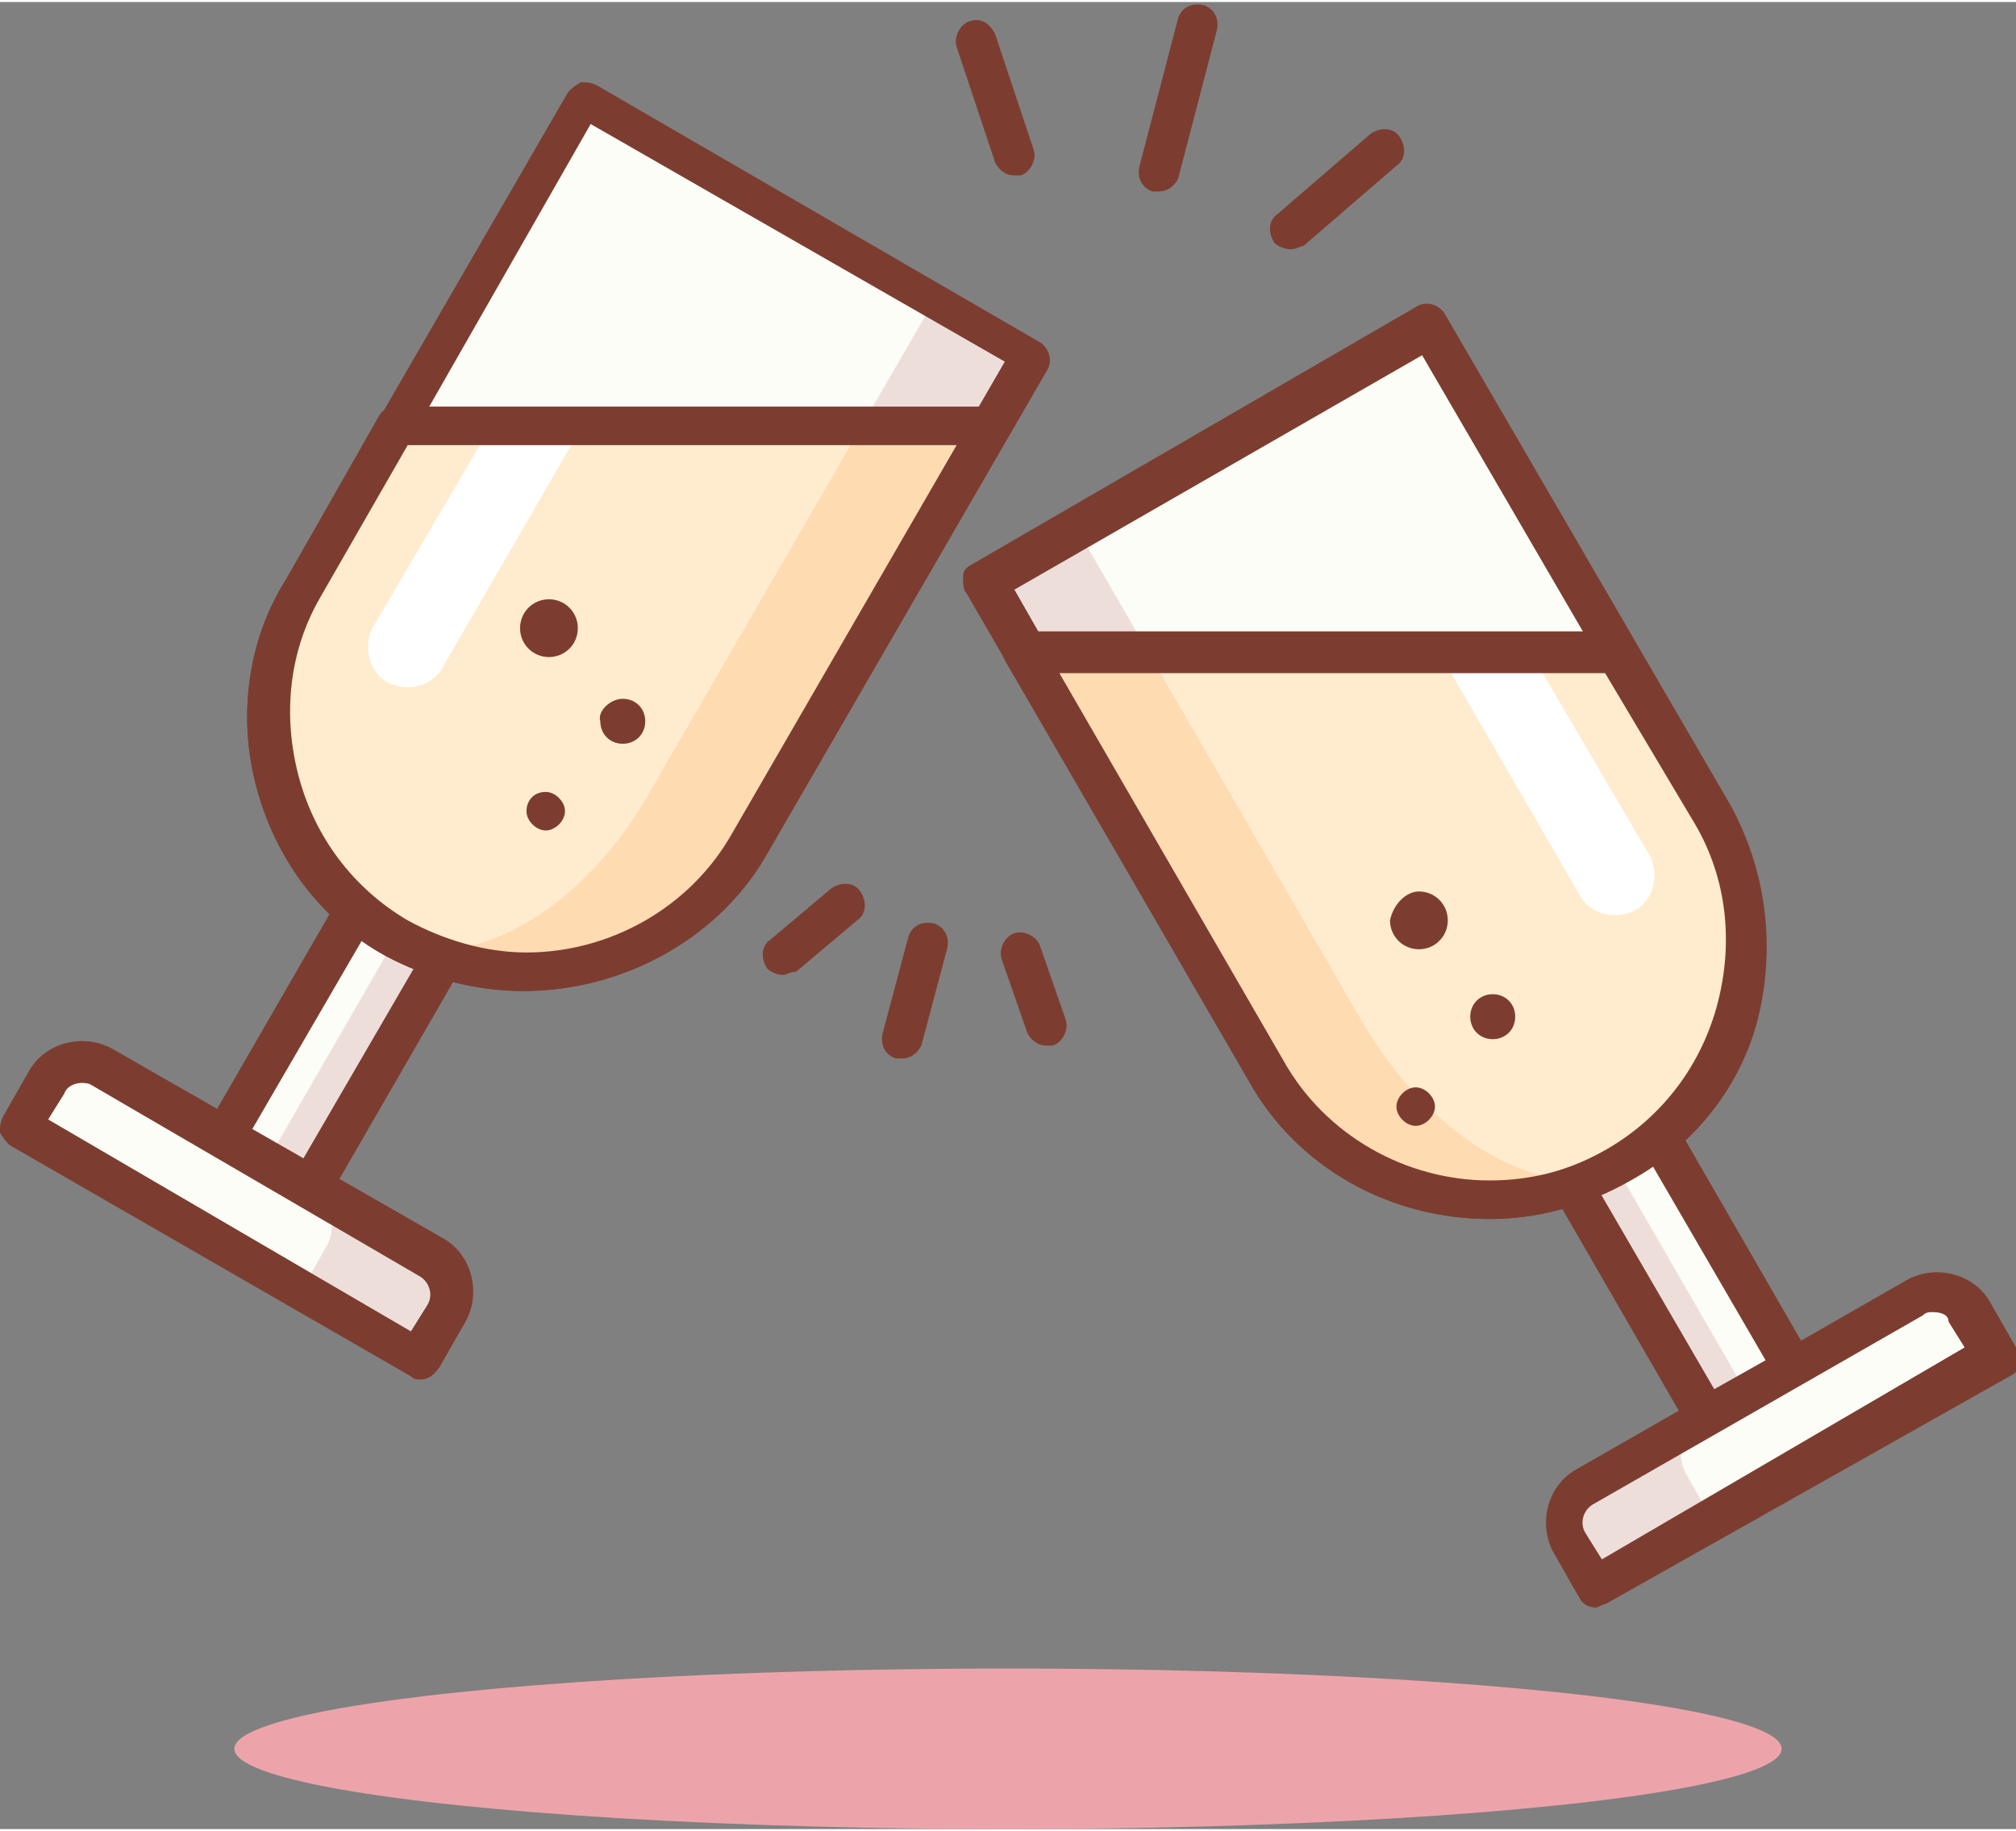 <?xml version="1.0" encoding="utf-8"?>
<!-- Generator: Adobe Illustrator 17.1.0, SVG Export Plug-In . SVG Version: 6.00 Build 0)  -->
<!DOCTYPE svg PUBLIC "-//W3C//DTD SVG 1.1//EN" "http://www.w3.org/Graphics/SVG/1.1/DTD/svg11.dtd">
<svg width="87" height="79" version="1.1" id="Режим_изоляции"
	 xmlns="http://www.w3.org/2000/svg" xmlns:xlink="http://www.w3.org/1999/xlink" x="0px" y="0px" viewBox="0 0 62.8 56.9"
	 enable-background="new 0 0 62.8 56.9" xml:space="preserve">
<rect x="0" y="0" width="62.8" height="56.9" fill="#808080" stroke="none"/>
<g>
	<ellipse fill-rule="evenodd" clip-rule="evenodd" fill="#ECA4AA" cx="31.4" cy="54.4" rx="24.1" ry="2.5"/>
	<g>
		
			<rect x="9.5" y="25.7" transform="matrix(-0.866 -0.5 0.5 -0.866 5.008 63.985)" fill-rule="evenodd" clip-rule="evenodd" fill="#FBFDF6" width="3.1" height="11.2"/>
		<path fill-rule="evenodd" clip-rule="evenodd" fill="#EEDEDA" d="M3.2,33.2l10.3,5.9c0.6,0.3,0.8,1.1,0.5,1.7l-0.8,1.4L0.6,35.1
			l0.8-1.4C1.8,33.1,2.6,32.9,3.2,33.2z"/>
		
			<rect x="11" y="26.1" transform="matrix(-0.866 -0.5 0.5 -0.866 6.051 65.03)" fill-rule="evenodd" clip-rule="evenodd" fill="#EEDEDA" width="1.5" height="11.2"/>
		<path fill="#7C3D30" d="M9.6,37.6c-0.1,0-0.2,0-0.3-0.1l-2.7-1.5c-0.1-0.1-0.2-0.2-0.3-0.4c0-0.2,0-0.3,0.1-0.5l5.6-9.7
			c0.2-0.3,0.6-0.4,0.9-0.2l2.7,1.5c0.1,0.1,0.2,0.2,0.3,0.4c0,0.2,0,0.3-0.1,0.5l-5.6,9.7C10,37.4,9.8,37.6,9.6,37.6z M7.8,35.2
			l1.6,0.9l5-8.6l-1.6-0.9L7.8,35.2z"/>
		<path fill-rule="evenodd" clip-rule="evenodd" fill="#FBFDF6" d="M3.2,33.2L9.7,37c0.6,0.3,0.8,1.1,0.5,1.7l-0.8,1.4l-8.7-5
			l0.8-1.4C1.8,33.1,2.6,32.9,3.2,33.2z"/>
		<path fill="#7C3D30" d="M13.1,42.9c-0.1,0-0.2,0-0.3-0.1L0.3,35.6c-0.1-0.1-0.2-0.2-0.3-0.4c0-0.2,0-0.3,0.1-0.5l0.8-1.4
			c0.5-0.9,1.7-1.2,2.6-0.7l10.3,5.9c0.9,0.5,1.2,1.7,0.7,2.6l-0.8,1.4C13.5,42.8,13.3,42.9,13.1,42.9z M1.5,34.8l11.3,6.6l0.5-0.8
			c0.2-0.3,0.1-0.7-0.2-0.9L2.8,33.7C2.5,33.6,2.1,33.7,2,34L1.5,34.8z"/>
		<path fill-rule="evenodd" clip-rule="evenodd" fill="#FBFDF6" d="M18.2,3L32,11l-8.8,15.2c-2.2,3.8-7.1,5.1-10.9,2.9l0,0
			C8.5,26.9,7.2,22,9.4,18.2L18.2,3z"/>
		<path fill-rule="evenodd" clip-rule="evenodd" fill="#EEDEDA" d="M12.3,29.1c3.8,2.2,8.7,0.9,10.9-2.9L32,11l-2.9-1.7l-8.8,15.2
			C18.2,28.3,14.5,30.4,12.3,29.1z"/>
		<path fill="#7C3D30" d="M16.3,30.8c-1.5,0-3-0.4-4.3-1.1c-2-1.1-3.4-3-4-5.2c-0.6-2.2-0.3-4.6,0.9-6.5l8.8-15.2
			c0.1-0.1,0.2-0.2,0.4-0.3c0.2,0,0.3,0,0.5,0.1l13.8,8c0.3,0.2,0.4,0.6,0.2,0.9l-8.8,15.2C22.3,29.2,19.4,30.8,16.3,30.8z
			 M18.4,3.8L10,18.5c-1,1.7-1.2,3.7-0.7,5.6c0.5,1.9,1.7,3.5,3.4,4.5c1.1,0.6,2.4,1,3.7,1c2.6,0,5.1-1.4,6.4-3.7l8.5-14.7L18.4,3.8
			z"/>
		<path fill-rule="evenodd" clip-rule="evenodd" fill="#FFECCF" d="M30.8,13.1l-7.6,13.1c-2.2,3.8-7.1,5.1-10.9,2.9l0,0
			C8.5,26.9,7.2,22,9.4,18.2l2.9-5.1H30.8z"/>
		<path fill-rule="evenodd" clip-rule="evenodd" fill="#FFDBB2" d="M12.3,29.1c3.8,2.2,8.7,0.9,10.9-2.9l7.6-13.1h-3.9l-6.6,11.4
			C18.2,28.3,14.5,30.4,12.3,29.1z"/>
		<g>
			
				<rect x="50.1" y="32.8" transform="matrix(0.866 -0.5 0.5 0.866 -12.293 30.985)" fill-rule="evenodd" clip-rule="evenodd" fill="#FBFDF6" width="3.1" height="11.2"/>
			<path fill-rule="evenodd" clip-rule="evenodd" fill="#EEDEDA" d="M59.6,40.3l-10.3,5.9c-0.6,0.3-0.8,1.1-0.5,1.7l0.8,1.4
				l12.4-7.2l-0.8-1.4C61,40.2,60.2,40,59.6,40.3z"/>
			
				<rect x="50.2" y="33.2" transform="matrix(0.866 -0.5 0.5 0.866 -12.574 30.71)" fill-rule="evenodd" clip-rule="evenodd" fill="#EEDEDA" width="1.5" height="11.2"/>
			<path fill="#7C3D30" d="M53.1,44.7c-0.2,0-0.4-0.1-0.5-0.3L47,34.7c-0.2-0.3-0.1-0.7,0.2-0.9l2.7-1.5c0.1-0.1,0.3-0.1,0.5-0.1
				c0.2,0,0.3,0.1,0.4,0.3l5.6,9.7c0.1,0.1,0.1,0.3,0.1,0.5c0,0.2-0.1,0.3-0.3,0.4l-2.7,1.5C53.4,44.6,53.3,44.7,53.1,44.7z
				 M48.4,34.6l5,8.6l1.6-0.9l-5-8.6L48.4,34.6z"/>
			<path fill-rule="evenodd" clip-rule="evenodd" fill="#FBFDF6" d="M59.6,40.3L53,44.1c-0.6,0.3-0.8,1.1-0.5,1.7l0.8,1.4l8.7-5
				l-0.8-1.4C61,40.2,60.2,40,59.6,40.3z"/>
			<path fill="#7C3D30" d="M49.7,50c-0.2,0-0.4-0.1-0.5-0.3l-0.8-1.4c-0.5-0.9-0.2-2.1,0.7-2.6l10.3-5.9c0.9-0.5,2.1-0.2,2.6,0.7
				l0.8,1.4c0.1,0.1,0.1,0.3,0.1,0.5c0,0.2-0.1,0.3-0.3,0.4L50,49.9C49.9,49.9,49.8,50,49.7,50z M60.2,40.8c-0.1,0-0.2,0-0.3,0.1
				l-10.3,5.9c-0.3,0.2-0.4,0.6-0.2,0.9l0.5,0.8l11.3-6.6l-0.5-0.8C60.7,40.9,60.5,40.8,60.2,40.8z"/>
			<path fill-rule="evenodd" clip-rule="evenodd" fill="#FBFDF6" d="M44.5,10.1l-13.8,8l8.8,15.2c2.2,3.8,7.1,5.1,10.9,2.9l0,0
				c3.8-2.2,5.1-7.1,2.9-10.9L44.5,10.1z"/>
			<path fill-rule="evenodd" clip-rule="evenodd" fill="#EEDEDA" d="M50.4,36.3c-3.8,2.2-8.7,0.9-10.9-2.9l-8.8-15.2l2.9-1.7
				l8.8,15.2C44.6,35.5,48.2,37.5,50.4,36.3z"/>
			<path fill="#7C3D30" d="M46.4,37.9L46.4,37.9c-3.1,0-6-1.6-7.5-4.3l-8.8-15.2c-0.1-0.1-0.1-0.3-0.1-0.5c0-0.2,0.1-0.3,0.3-0.4
				l13.8-8c0.3-0.2,0.7-0.1,0.9,0.2L53.9,25c1.1,2,1.4,4.3,0.9,6.5s-2,4.1-4,5.2C49.4,37.5,47.9,37.9,46.4,37.9z M31.6,18.3L40,33
				c1.3,2.3,3.8,3.7,6.4,3.7c1.3,0,2.5-0.3,3.7-1c1.7-1,2.9-2.6,3.4-4.5c0.5-1.9,0.3-3.9-0.7-5.6L44.3,11L31.6,18.3z"/>
			<path fill-rule="evenodd" clip-rule="evenodd" fill="#FFECCF" d="M31.9,20.2l7.6,13.1c2.2,3.8,7.1,5.1,10.9,2.9l0,0
				c3.8-2.2,5.1-7.1,2.9-10.9l-2.9-5.1H31.9z"/>
			<path fill-rule="evenodd" clip-rule="evenodd" fill="#FFDBB2" d="M50.4,36.3c-3.8,2.2-8.7,0.9-10.9-2.9l-7.6-13.1h3.9l6.6,11.4
				C44.6,35.5,48.2,37.5,50.4,36.3z"/>
		</g>
		<path fill="#7C3D30" d="M40.2,7.7c-0.2,0-0.4-0.1-0.5-0.2c-0.2-0.3-0.2-0.7,0.1-0.9l2.9-2.5c0.3-0.2,0.7-0.2,0.9,0.1
			c0.2,0.3,0.2,0.7-0.1,0.9l-2.9,2.5C40.5,7.6,40.4,7.7,40.2,7.7z M36.1,5.9c-0.1,0-0.1,0-0.2,0c-0.3-0.1-0.5-0.4-0.4-0.8l1.2-4.6
			c0.1-0.3,0.4-0.5,0.8-0.4c0.3,0.1,0.5,0.4,0.4,0.8l-1.2,4.6C36.6,5.7,36.4,5.9,36.1,5.9z M31.6,5.4c-0.3,0-0.5-0.2-0.6-0.4
			l-1.2-3.6c-0.1-0.3,0.1-0.7,0.4-0.8C30.5,0.5,30.8,0.6,31,1l1.2,3.6c0.1,0.3-0.1,0.7-0.4,0.8C31.7,5.4,31.7,5.4,31.6,5.4z"/>
		<path fill="#7C3D30" d="M28.1,32.9c-0.1,0-0.1,0-0.2,0c-0.3-0.1-0.5-0.4-0.4-0.8l0.8-3c0.1-0.3,0.4-0.5,0.8-0.4
			c0.3,0.1,0.5,0.4,0.4,0.8l-0.8,3C28.6,32.7,28.4,32.9,28.1,32.9z M32.6,32.5c-0.3,0-0.5-0.2-0.6-0.4l-0.8-2.3
			c-0.1-0.3,0.1-0.7,0.4-0.8c0.3-0.1,0.7,0.1,0.8,0.4l0.8,2.3c0.1,0.3-0.1,0.7-0.4,0.8C32.7,32.5,32.7,32.5,32.6,32.5z M24.4,30.3
			c-0.2,0-0.4-0.1-0.5-0.2c-0.2-0.3-0.2-0.7,0.1-0.9l1.9-1.6c0.3-0.2,0.7-0.2,0.9,0.1c0.2,0.3,0.2,0.7-0.1,0.9l-1.9,1.6
			C24.6,30.2,24.5,30.3,24.4,30.3z"/>
		<path fill-rule="evenodd" clip-rule="evenodd" fill="#FFFFFF" d="M18.2,13.1l-4.4,7.6c-0.3,0.6-1.1,0.8-1.7,0.5
			c-0.6-0.3-0.8-1.1-0.5-1.7l3.7-6.3H18.2z"/>
		<path fill="#7C3D30" d="M16.3,30.8c-1.5,0-3-0.4-4.3-1.1c-2-1.1-3.4-3-4-5.2c-0.6-2.2-0.3-4.6,0.9-6.5l2.9-5.1
			c0.1-0.2,0.3-0.3,0.5-0.3h18.5c0.2,0,0.4,0.1,0.5,0.3c0.1,0.2,0.1,0.4,0,0.6l-7.6,13.1C22.3,29.2,19.4,30.8,16.3,30.8z M12.7,13.8
			L10,18.5c-1,1.7-1.2,3.7-0.7,5.6c0.5,1.9,1.7,3.5,3.4,4.5c1.1,0.6,2.4,1,3.7,1c2.6,0,5.1-1.4,6.4-3.7l7-12.1H12.7z"/>
		<path fill-rule="evenodd" clip-rule="evenodd" fill="#FFFFFF" d="M44.8,20.2l4.4,7.6c0.3,0.6,1.1,0.8,1.7,0.5
			c0.6-0.3,0.8-1.1,0.5-1.7l-3.7-6.3H44.8z"/>
		<path fill="#7C3D30" d="M46.4,37.9L46.4,37.9c-3.1,0-6-1.6-7.5-4.3l-7.6-13.1c-0.1-0.2-0.1-0.4,0-0.6c0.1-0.2,0.3-0.3,0.5-0.3
			h18.5c0.2,0,0.4,0.1,0.5,0.3l2.9,5.1c1.1,2,1.4,4.3,0.9,6.5s-2,4.1-4,5.2C49.4,37.5,47.9,37.9,46.4,37.9z M33,20.9L40,33
			c1.3,2.3,3.8,3.7,6.4,3.7c1.3,0,2.5-0.3,3.7-1c1.7-1,2.9-2.6,3.4-4.5c0.5-1.9,0.3-3.9-0.7-5.6L50,20.9H33z"/>
	</g>
	<path fill-rule="evenodd" clip-rule="evenodd" fill="#7C3D30" d="M17.1,18.6c0.5,0,0.9,0.4,0.9,0.9c0,0.5-0.4,0.9-0.9,0.9
		c-0.5,0-0.9-0.4-0.9-0.9C16.2,19,16.6,18.6,17.1,18.6L17.1,18.6z M17,24.6c0.3,0,0.6,0.3,0.6,0.6s-0.3,0.6-0.6,0.6
		c-0.3,0-0.6-0.3-0.6-0.6S16.6,24.6,17,24.6L17,24.6z M19.4,21.7c0.4,0,0.7,0.3,0.7,0.7c0,0.4-0.3,0.7-0.7,0.7s-0.7-0.3-0.7-0.7
		C18.6,22.1,19,21.7,19.4,21.7z"/>
	<path fill-rule="evenodd" clip-rule="evenodd" fill="#7C3D30" d="M44.2,27.7c0.5,0,0.9,0.4,0.9,0.9c0,0.5-0.4,0.9-0.9,0.9
		c-0.5,0-0.9-0.4-0.9-0.9C43.4,28.1,43.8,27.7,44.2,27.7L44.2,27.7z M44.1,33.8c0.3,0,0.6,0.3,0.6,0.6c0,0.3-0.3,0.6-0.6,0.6
		c-0.3,0-0.6-0.3-0.6-0.6C43.5,34.1,43.8,33.8,44.1,33.8L44.1,33.8z M46.5,30.9c0.4,0,0.7,0.3,0.7,0.7c0,0.4-0.3,0.7-0.7,0.7
		s-0.7-0.3-0.7-0.7C45.8,31.2,46.1,30.9,46.5,30.9z"/>
</g>
</svg>

